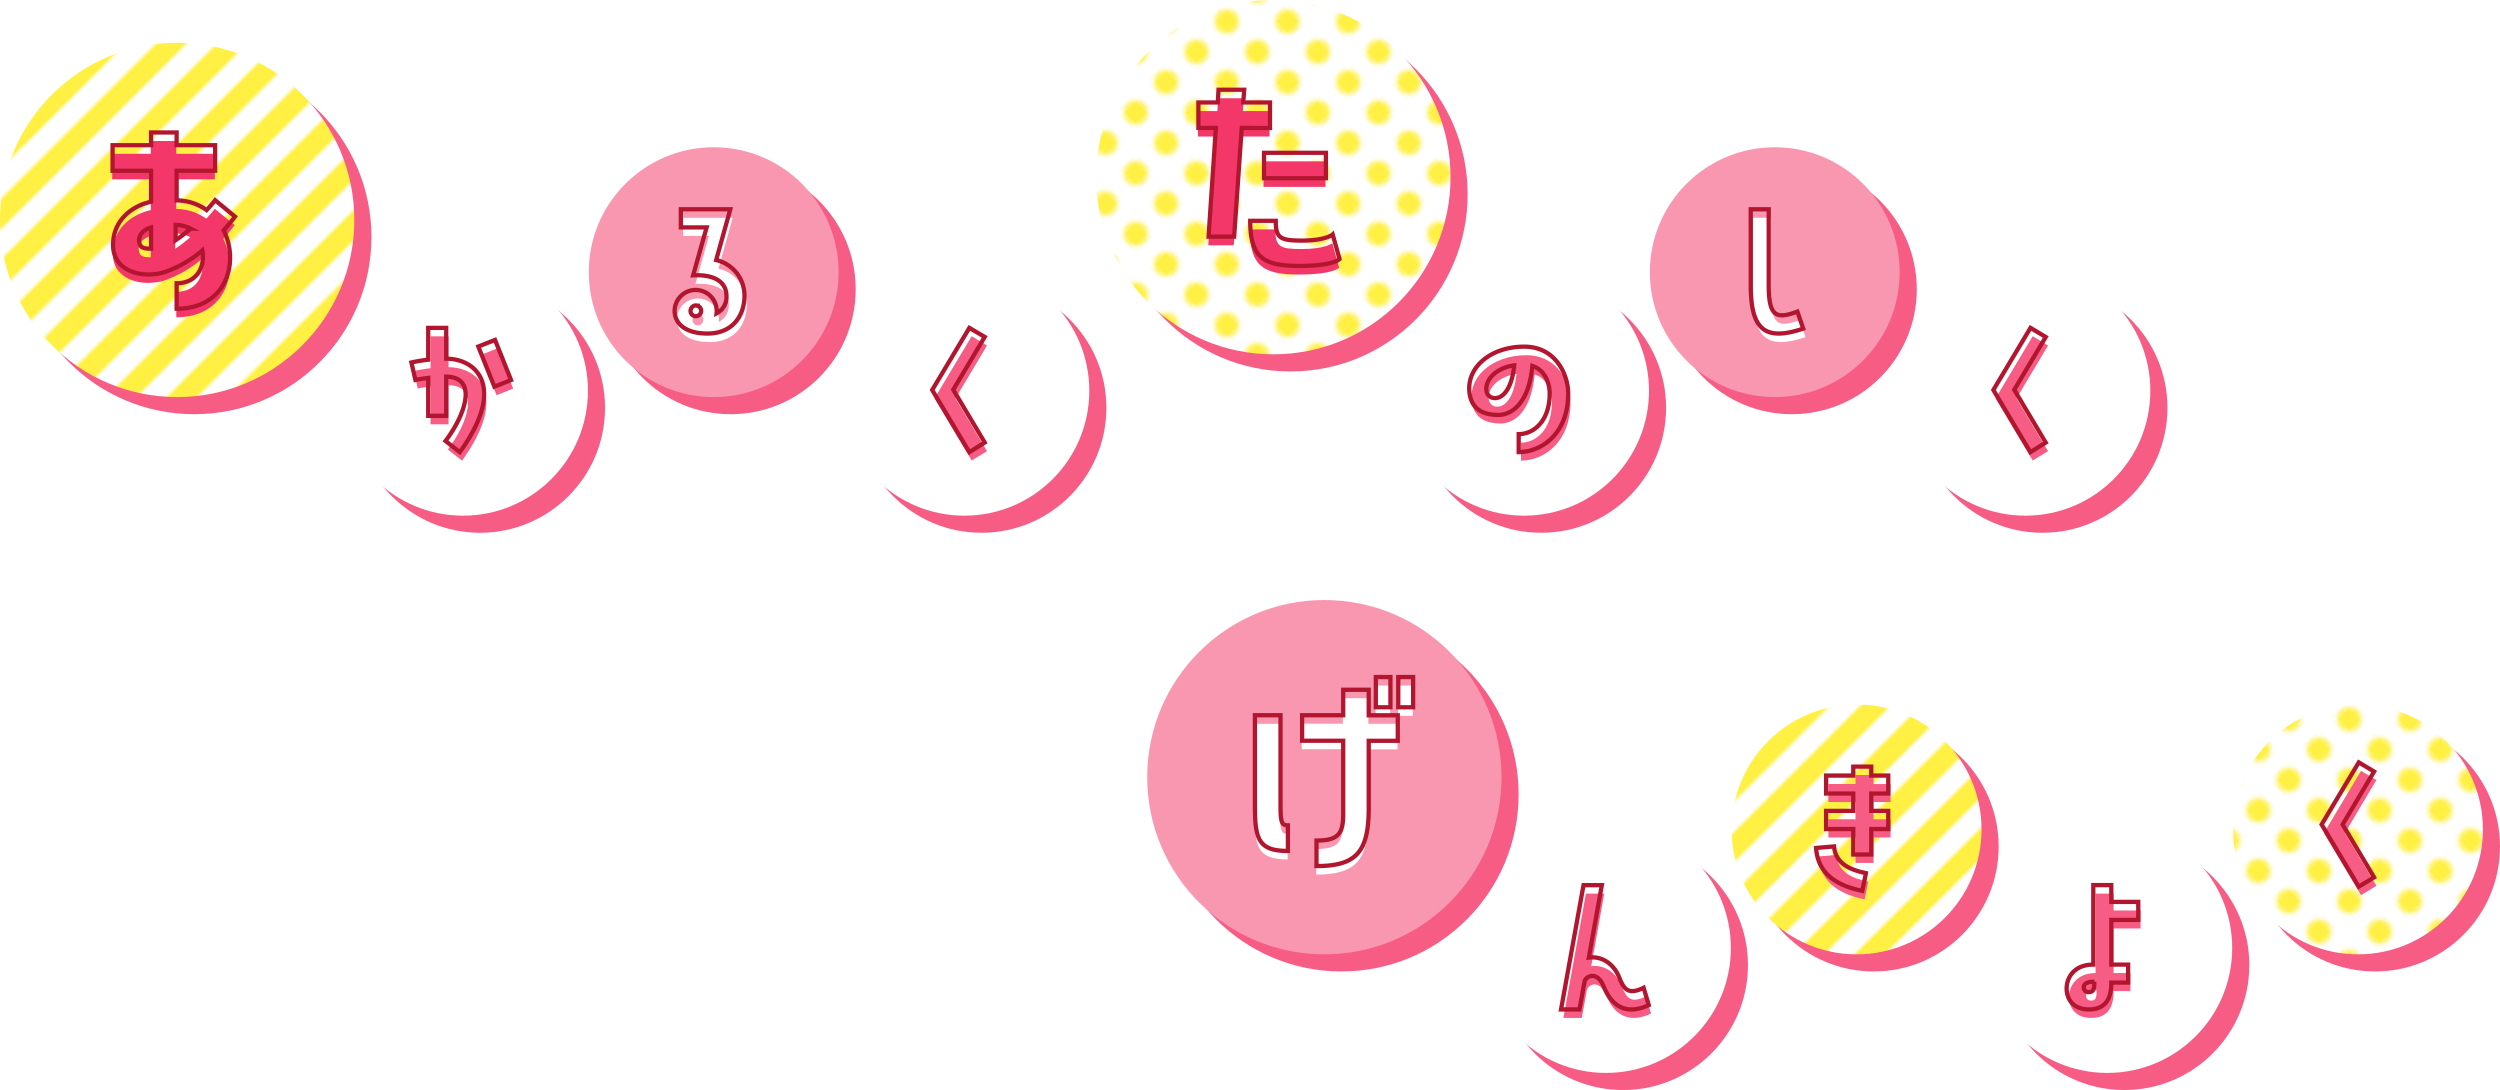 <svg xmlns="http://www.w3.org/2000/svg" xmlns:xlink="http://www.w3.org/1999/xlink" viewBox="0 0 757.51 330.28"><defs><style>.cls-1,.cls-9{fill:none;}.cls-2{fill:#fff;}.cls-3{fill:#fff043;}.cls-4{fill:#f65c84;}.cls-5{fill:url(#sw01);}.cls-6{fill:#f33869;}.cls-7{fill:#f997b0;}.cls-8{fill:url(#sw02);}.cls-9{stroke:#b2162f;stroke-miterlimit:10;stroke-width:1.3px;}</style><pattern id="sw01" data-name="sw_01" width="10" height="10" patternTransform="translate(108.6 -29.7) rotate(45) scale(1.3)" patternUnits="userSpaceOnUse" viewBox="0 0 10 10"><rect class="cls-1" width="10" height="10"/><rect class="cls-2" width="10" height="10"/><rect class="cls-3" width="5" height="10"/></pattern><pattern id="sw02" data-name="sw_02" width="10" height="10" patternTransform="translate(105.15 -30.26) rotate(45) scale(1.3)" patternUnits="userSpaceOnUse" viewBox="0 0 10 10"><rect class="cls-1" width="10" height="10"/><rect class="cls-2" width="10" height="10"/><circle class="cls-3" cx="5" cy="5" r="2.77"/></pattern></defs><g><g><circle class="cls-4" cx="58.87" cy="71.82" r="53.68"/><path class="cls-4" d="M76.29,73.4c-1.08,1.43-2.22,2.79-3.44,4.15,4.87,9.74.86,23.77-14.25,23.77V93.59c6.37,0,8.66-5.23,7.81-10A35.23,35.23,0,0,1,54.74,90.3c-6.81,1.93-15.4-.36-15.4-8.31,0-7.3,5.44-11.74,11.53-13.1V59.51H39.2V51.78H50.87V47.91H58.6v3.87H70.27v7.73H58.6v9a15.63,15.63,0,0,1,9.09,2.94c.86-.93,1.72-1.94,2.58-3ZM50.87,76.69c-3.29,1-3.72,3.15-3.65,4.08.21,1.94,1.07,2.37,3.65,2.37Zm12,.36a10.66,10.66,0,0,0-4.59-1.15v4.66A42.12,42.12,0,0,0,62.83,77.05Z"/><circle class="cls-4" cx="221.43" cy="87.65" r="37.85"/><path class="cls-4" d="M231.47,97.42c0,6-3.64,11.41-11.16,11.41-2.78,0-6.41-.46-8.63-3a6,6,0,0,1-1-6A6.37,6.37,0,0,1,223,102.67a5.51,5.51,0,0,0,3-5.25c0-3.94-3.18-6.61-10.09-6.26L220,76.62h-7.83V71.17h15l-4.3,15.4A11.07,11.07,0,0,1,231.47,97.42Zm-14.19,3a1.59,1.59,0,0,0-2.07,1,1.61,1.61,0,1,0,3,1.06A1.59,1.59,0,0,0,217.28,100.45Z"/><circle class="cls-4" cx="145.48" cy="123.58" r="37.85"/><path class="cls-4" d="M145.21,144.76l-4.29-3.38c6.11-8.08,9.84-19.34.2-19.49v11.86h-5.45V122.3c-2.22.25-3.89.6-3.89.6l-1.21-5.3s2.17-.5,5.1-.86V107.1h5.45v9.34C150.66,116.54,159.19,125.38,145.21,144.76Zm10.65-34L160.71,123l-5.05,2-4.85-12.16Z"/><circle class="cls-4" cx="297.39" cy="123.58" r="37.85"/><path class="cls-4" d="M304.24,109.88l-9.54,16.05,9.54,16-4.64,2.83-11.26-18.83L299.6,107.1Z"/><circle class="cls-4" cx="391.02" cy="58.87" r="53.68"/><path class="cls-4" d="M381.31,46.56,379,79.49h-7.73l2.21-32.93h-5.29V38.83h5.87l.21-3.87h7.81l-.29,3.87h8.09v7.73Zm27.56,32.29L411,86.29s-1.72,2.08-12.24,2.08c-10.74,0-14.82-2.51-14.82-13.68h7.73c0,5.37,1.43,6,8.16,6C406.72,80.64,408.87,78.85,408.87,78.85ZM388,54.08H406.8v7.73H388Z"/><circle class="cls-4" cx="542.94" cy="87.65" r="37.85"/><path class="cls-4" d="M536.36,94.19v-23h5.45v23c0,9.59,2.27,10.35,8.68,8l1.77,5.15C540.55,111.3,536.36,107.57,536.36,94.19Z"/><circle class="cls-4" cx="466.98" cy="123.58" r="37.85"/><path class="cls-4" d="M481.05,127c0,12.32-8.18,17.77-15,17.77v-5.45c4.59,0,9.38-4,9.38-12.27,0-3.08-1.36-7.17-5.25-8.38-1,11.06-6.05,14.84-10.34,14.84-3.94,0-7.57-1.31-8.53-5.75-1.77-8.23,6-14.94,16.35-14.94C477.36,112.81,481.05,121.44,481.05,127Zm-16.36-8.53c-9.59,1.46-10.29,9.94-5.8,9.94C461.11,128.4,463.94,125.93,464.69,118.46Z"/><circle class="cls-4" cx="618.89" cy="123.58" r="37.85"/><path class="cls-4" d="M625.74,109.88l-9.54,16.05,9.54,16-4.64,2.83-11.26-18.83L621.1,107.1Z"/><circle class="cls-4" cx="406.47" cy="240.67" r="53.68"/><path class="cls-4" d="M395.33,257.86v7.73c-9.45,0-10-4.08-10-14.75V224.49H393v25.2C393,256.42,393,257.86,395.33,257.86Zm24.48-33.37h8.81v7.74h-8.81v20.4c0,13.39-3.86,17.54-15.82,17.54v-7.73c6.87,0,8.09-2.29,8.09-8.24v-22H399.62v-7.74h12.46v-7.73h7.73Zm6.59-2.43H422v-9.17h4.44Zm2.36-9.17h4.51v9.17h-4.51Z"/><circle class="cls-4" cx="567.75" cy="256.5" r="37.85"/><path class="cls-4" d="M571.27,272.33l-1.11,5.35c-6.42-1.31-13.43-4.34-14-13l5.45-.46C562,269.65,566.87,271.42,571.27,272.33Zm1.61-29.58H578v5.45h-5.15v5.25H578V259h-5.15v7.72h-5.45V259H559.2v-5.5h8.23V248.2H559.2v-5.45h8.23V240h5.45Z"/><circle class="cls-4" cx="491.79" cy="292.43" r="37.85"/><path class="cls-4" d="M505.45,312.3c-6.1,2.82-10.85,1.21-13.67-5.71-2-4.84-5.46-3-5.76-1.46l-1.56,8.48H478.9L485.72,276h5.55l-3.94,22c3.39-.5,7.42,1.31,9.34,6.31,1.41,3.68,3,4.9,7.27,2.83Z"/><circle class="cls-4" cx="643.7" cy="292.43" r="37.85"/><path class="cls-4" d="M645.61,286.5V300h5.09v5.45h-5.09c0,3-.51,8.13-6.77,8.13-5,0-6.76-3.33-6.76-6.36,0-3.18,2.17-7.22,8.08-7.22V276h5.45v5.1h8.17v5.45Zm-5.15,18.73c-2.17,0-3.18.56-3.18,1.72a1.39,1.39,0,0,0,1.56,1.41C640.36,308.36,640.46,307.15,640.46,305.23Z"/><circle class="cls-4" cx="719.66" cy="256.5" r="37.85"/><path class="cls-4" d="M725.24,241.53l-9.54,16,9.54,16-4.65,2.83-11.25-18.83,11.25-18.83Z"/><circle class="cls-5" cx="53.68" cy="66.64" r="53.68"/><path class="cls-6" d="M71.11,68.22C70,69.65,68.89,71,67.67,72.37c4.87,9.74.86,23.77-14.25,23.77V88.41c6.37,0,8.66-5.23,7.81-10a35,35,0,0,1-11.67,6.65c-6.81,1.94-15.4-.35-15.4-8.3,0-7.3,5.44-11.74,11.53-13.1V54.33H34V46.6H45.69V42.73h7.73V46.6H65.09v7.73H53.42v9a15.63,15.63,0,0,1,9.09,2.94c.86-.94,1.72-1.94,2.58-3ZM45.69,71.51c-3.29,1-3.72,3.15-3.65,4.08.21,1.94,1.07,2.37,3.65,2.37Zm12,.36a10.66,10.66,0,0,0-4.59-1.15v4.66A42.12,42.12,0,0,0,57.65,71.87Z"/><circle class="cls-7" cx="216.25" cy="82.47" r="37.85"/><path class="cls-2" d="M226.29,92.24c0,6-3.64,11.41-11.16,11.41-2.78,0-6.41-.46-8.63-3a6,6,0,0,1-1-6,6.37,6.37,0,0,1,12.32,2.88,5.52,5.52,0,0,0,3-5.25c0-3.94-3.18-6.61-10.09-6.26l4.09-14.54H207V66h15l-4.29,15.4A11.07,11.07,0,0,1,226.29,92.24Zm-14.19,3a1.58,1.58,0,0,0-2.07,1,1.61,1.61,0,1,0,3,1.06A1.59,1.59,0,0,0,212.1,95.27Z"/><circle class="cls-2" cx="140.3" cy="118.4" r="37.85"/><path class="cls-4" d="M140,139.58l-4.29-3.38c6.11-8.08,9.84-19.34.2-19.49v11.86h-5.45V117.12c-2.22.25-3.89.6-3.89.6l-1.21-5.3s2.17-.5,5.1-.86v-9.64h5.45v9.34C145.48,111.36,154,120.19,140,139.58Zm10.65-34,4.85,12.16-5.05,2-4.85-12.16Z"/><circle class="cls-2" cx="292.21" cy="118.4" r="37.85"/><path class="cls-4" d="M299.06,104.7l-9.54,16,9.54,16-4.64,2.83-11.26-18.83,11.26-18.83Z"/><circle class="cls-8" cx="385.84" cy="53.68" r="53.68"/><path class="cls-6" d="M376.13,41.38l-2.29,32.93h-7.73l2.21-32.93H363V33.65h5.87l.21-3.87h7.81l-.29,3.87h8.09v7.73Zm27.56,32.29,2.08,7.44s-1.72,2.08-12.24,2.08c-10.74,0-14.82-2.51-14.82-13.68h7.73c0,5.37,1.43,5.95,8.16,5.95C401.54,75.46,403.69,73.67,403.69,73.67ZM382.86,48.89h18.76v7.74H382.86Z"/><circle class="cls-7" cx="537.76" cy="82.47" r="37.85"/><path class="cls-2" d="M531.18,89V66h5.45V89c0,9.59,2.27,10.35,8.68,8l1.77,5.15C535.37,106.12,531.18,102.38,531.18,89Z"/><circle class="cls-2" cx="461.8" cy="118.4" r="37.85"/><path class="cls-4" d="M475.87,121.81c0,12.32-8.18,17.77-15,17.77v-5.45c4.59,0,9.38-4,9.38-12.27,0-3.08-1.36-7.17-5.25-8.38-1,11.06-6,14.84-10.34,14.84-3.94,0-7.58-1.31-8.53-5.75-1.77-8.23,6-14.94,16.35-14.94C472.18,107.63,475.87,116.26,475.87,121.81Zm-16.36-8.53c-9.59,1.46-10.29,9.94-5.8,9.94C455.93,123.22,458.76,120.75,459.51,113.28Z"/><circle class="cls-2" cx="613.71" cy="118.4" r="37.85"/><path class="cls-4" d="M620.56,104.7l-9.54,16,9.54,16-4.64,2.83-11.26-18.83,11.26-18.83Z"/><circle class="cls-7" cx="401.29" cy="235.49" r="53.68"/><path class="cls-2" d="M390.15,252.68v7.73c-9.45,0-10-4.08-10-14.75V219.31h7.74v25.2C387.86,251.24,387.86,252.68,390.15,252.68Zm24.48-33.37h8.81v7.74h-8.81v20.4c0,13.39-3.86,17.54-15.82,17.54v-7.73c6.87,0,8.09-2.29,8.09-8.24v-22H394.44v-7.74H406.9v-7.73h7.73Zm6.59-2.43h-4.44v-9.17h4.44Zm2.36-9.17h4.51v9.17h-4.51Z"/><circle class="cls-5" cx="562.56" cy="251.32" r="37.85"/><path class="cls-4" d="M566.09,267.15,565,272.5c-6.41-1.31-13.42-4.34-14-13l5.45-.45C556.85,264.47,561.69,266.24,566.09,267.15Zm1.61-29.58h5.15V243H567.7v5.25h5.15v5.5H567.7v7.72h-5.45v-7.72H554v-5.5h8.23V243H554v-5.45h8.23v-2.73h5.45Z"/><circle class="cls-2" cx="486.61" cy="287.25" r="37.85"/><path class="cls-4" d="M500.27,307.12c-6.1,2.82-10.85,1.21-13.68-5.71-2-4.84-5.45-3-5.75-1.46l-1.56,8.48h-5.56l6.82-37.66h5.55l-3.94,22c3.38-.5,7.42,1.31,9.34,6.31,1.41,3.68,3,4.9,7.27,2.83Z"/><circle class="cls-2" cx="638.52" cy="287.25" r="37.85"/><path class="cls-4" d="M640.43,281.32v13.53h5.09v5.45h-5.09c0,3-.51,8.13-6.77,8.13-5,0-6.76-3.33-6.76-6.36s2.17-7.22,8.07-7.22V270.77h5.46v5.1h8.17v5.45Zm-5.15,18.73c-2.17,0-3.18.55-3.18,1.72a1.39,1.39,0,0,0,1.56,1.41C635.18,303.18,635.28,302,635.28,300.05Z"/><circle class="cls-8" cx="714.48" cy="251.32" r="37.85"/><path class="cls-4" d="M720.06,236.35l-9.54,16.05,9.54,16-4.65,2.83L704.16,252.4l11.25-18.83Z"/><path class="cls-9" d="M71.2,65.63c-1.07,1.43-2.22,2.79-3.44,4.15,4.87,9.74.86,23.77-14.24,23.77V85.82c6.37,0,8.66-5.23,7.8-9.95a35,35,0,0,1-11.67,6.65c-6.8,1.94-15.39-.35-15.39-8.3,0-7.3,5.44-11.74,11.52-13.1V51.74H34.11V44H45.78V40.14h7.74V44H65.19v7.73H53.52v9a15.62,15.62,0,0,1,9.09,2.93q1.29-1.39,2.58-3ZM45.78,68.92c-3.29,1-3.72,3.15-3.65,4.08.22,1.94,1.08,2.36,3.65,2.36Zm12,.36a10.48,10.48,0,0,0-4.58-1.15v4.66A41.14,41.14,0,0,0,57.74,69.28ZM225.58,89.65c0,6-3.63,11.41-11.15,11.41-2.78,0-6.41-.46-8.63-3a6.06,6.06,0,0,1-1-6,6.37,6.37,0,0,1,12.32,2.88,5.52,5.52,0,0,0,3-5.25c0-3.94-3.19-6.61-10.1-6.26l4.09-14.53h-7.82V63.41h15L217,78.8A11.06,11.06,0,0,1,225.58,89.65Zm-14.18,3a1.58,1.58,0,0,0-2.06,1,1.6,1.6,0,0,0,.95,2.07,1.61,1.61,0,0,0,2.07-1A1.59,1.59,0,0,0,211.4,92.68ZM139.33,137,135,133.61c6.11-8.08,9.84-19.33.2-19.49V126h-5.45V114.53c-2.22.25-3.88.6-3.88.6l-1.21-5.3s2.17-.5,5.09-.85V99.34h5.45v9.33C144.78,108.77,153.31,117.61,139.33,137ZM150,103l4.85,12.16-5.05,2L144.93,105Zm148.38-.91-9.54,16,9.54,16L293.72,137l-11.26-18.83,11.26-18.82Zm77.87-63.32-2.3,32.93H366.2l2.22-32.93h-5.3V31.05H369l.22-3.86H377l-.28,3.86h8.09v7.74Zm27.56,32.29,2.08,7.44s-1.72,2.08-12.25,2.08c-10.74,0-14.82-2.51-14.82-13.68h7.74c0,5.37,1.43,6,8.16,6C401.64,72.87,403.79,71.08,403.79,71.08ZM383,46.3h18.75V54H383ZM530.48,86.42v-23h5.45v23c0,9.59,2.28,10.35,8.69,8l1.76,5.15C534.67,103.53,530.48,99.8,530.48,86.42Zm-55.31,32.8c0,12.32-8.18,17.77-15,17.77v-5.45c4.59,0,9.39-4,9.39-12.27,0-3.08-1.37-7.16-5.25-8.38-1,11.06-6.06,14.84-10.35,14.84-3.94,0-7.57-1.31-8.53-5.75-1.77-8.23,6-14.94,16.35-14.94C471.48,105,475.17,113.67,475.17,119.22Zm-16.35-8.53c-9.59,1.47-10.3,9.94-5.81,9.94C455.23,120.63,458.06,118.16,458.82,110.69Zm161.05-8.58-9.54,16,9.54,16L615.22,137,604,118.16l11.25-18.82Zm-229.63,148v7.73c-9.45,0-10-4.08-10-14.75V216.72H388v25.2C388,248.65,388,250.09,390.24,250.09Zm24.49-33.37h8.8v7.73h-8.8v20.41c0,13.39-3.87,17.54-15.83,17.54v-7.73c6.88,0,8.1-2.29,8.1-8.24v-22H394.54v-7.73H407V209h7.73Zm6.58-2.43h-4.43v-9.17h4.43Zm2.37-9.17h4.51v9.17h-4.51Zm141.71,59.44-1.11,5.35c-6.41-1.32-13.43-4.34-14-13l5.45-.46C556.15,261.88,561,263.65,565.39,264.56ZM567,235h5.15v5.45H567v5.25h5.15v5.5H567v7.72h-5.45v-7.72h-8.23v-5.5h8.23v-5.25h-8.23V235h8.23v-2.72H567Zm-67.42,69.55c-6.11,2.82-10.86,1.21-13.68-5.71-2-4.84-5.45-3-5.76-1.46l-1.56,8.48H473l6.81-37.65h5.55l-3.94,21.95c3.39-.5,7.42,1.31,9.34,6.31,1.42,3.68,3,4.9,7.27,2.83Zm140.15-25.8v13.53h5.1v5.45h-5.1c0,3-.51,8.13-6.76,8.13-5,0-6.77-3.33-6.77-6.36,0-3.18,2.17-7.22,8.08-7.22V268.19h5.45v5.09h8.17v5.45Zm-5.15,18.73c-2.17,0-3.18.55-3.18,1.72a1.39,1.39,0,0,0,1.57,1.41C634.48,300.59,634.58,299.38,634.58,297.46Zm84.78-63.7-9.54,16.05,9.54,16-4.64,2.83-11.26-18.83L714.72,231Z"/></g></g></svg>